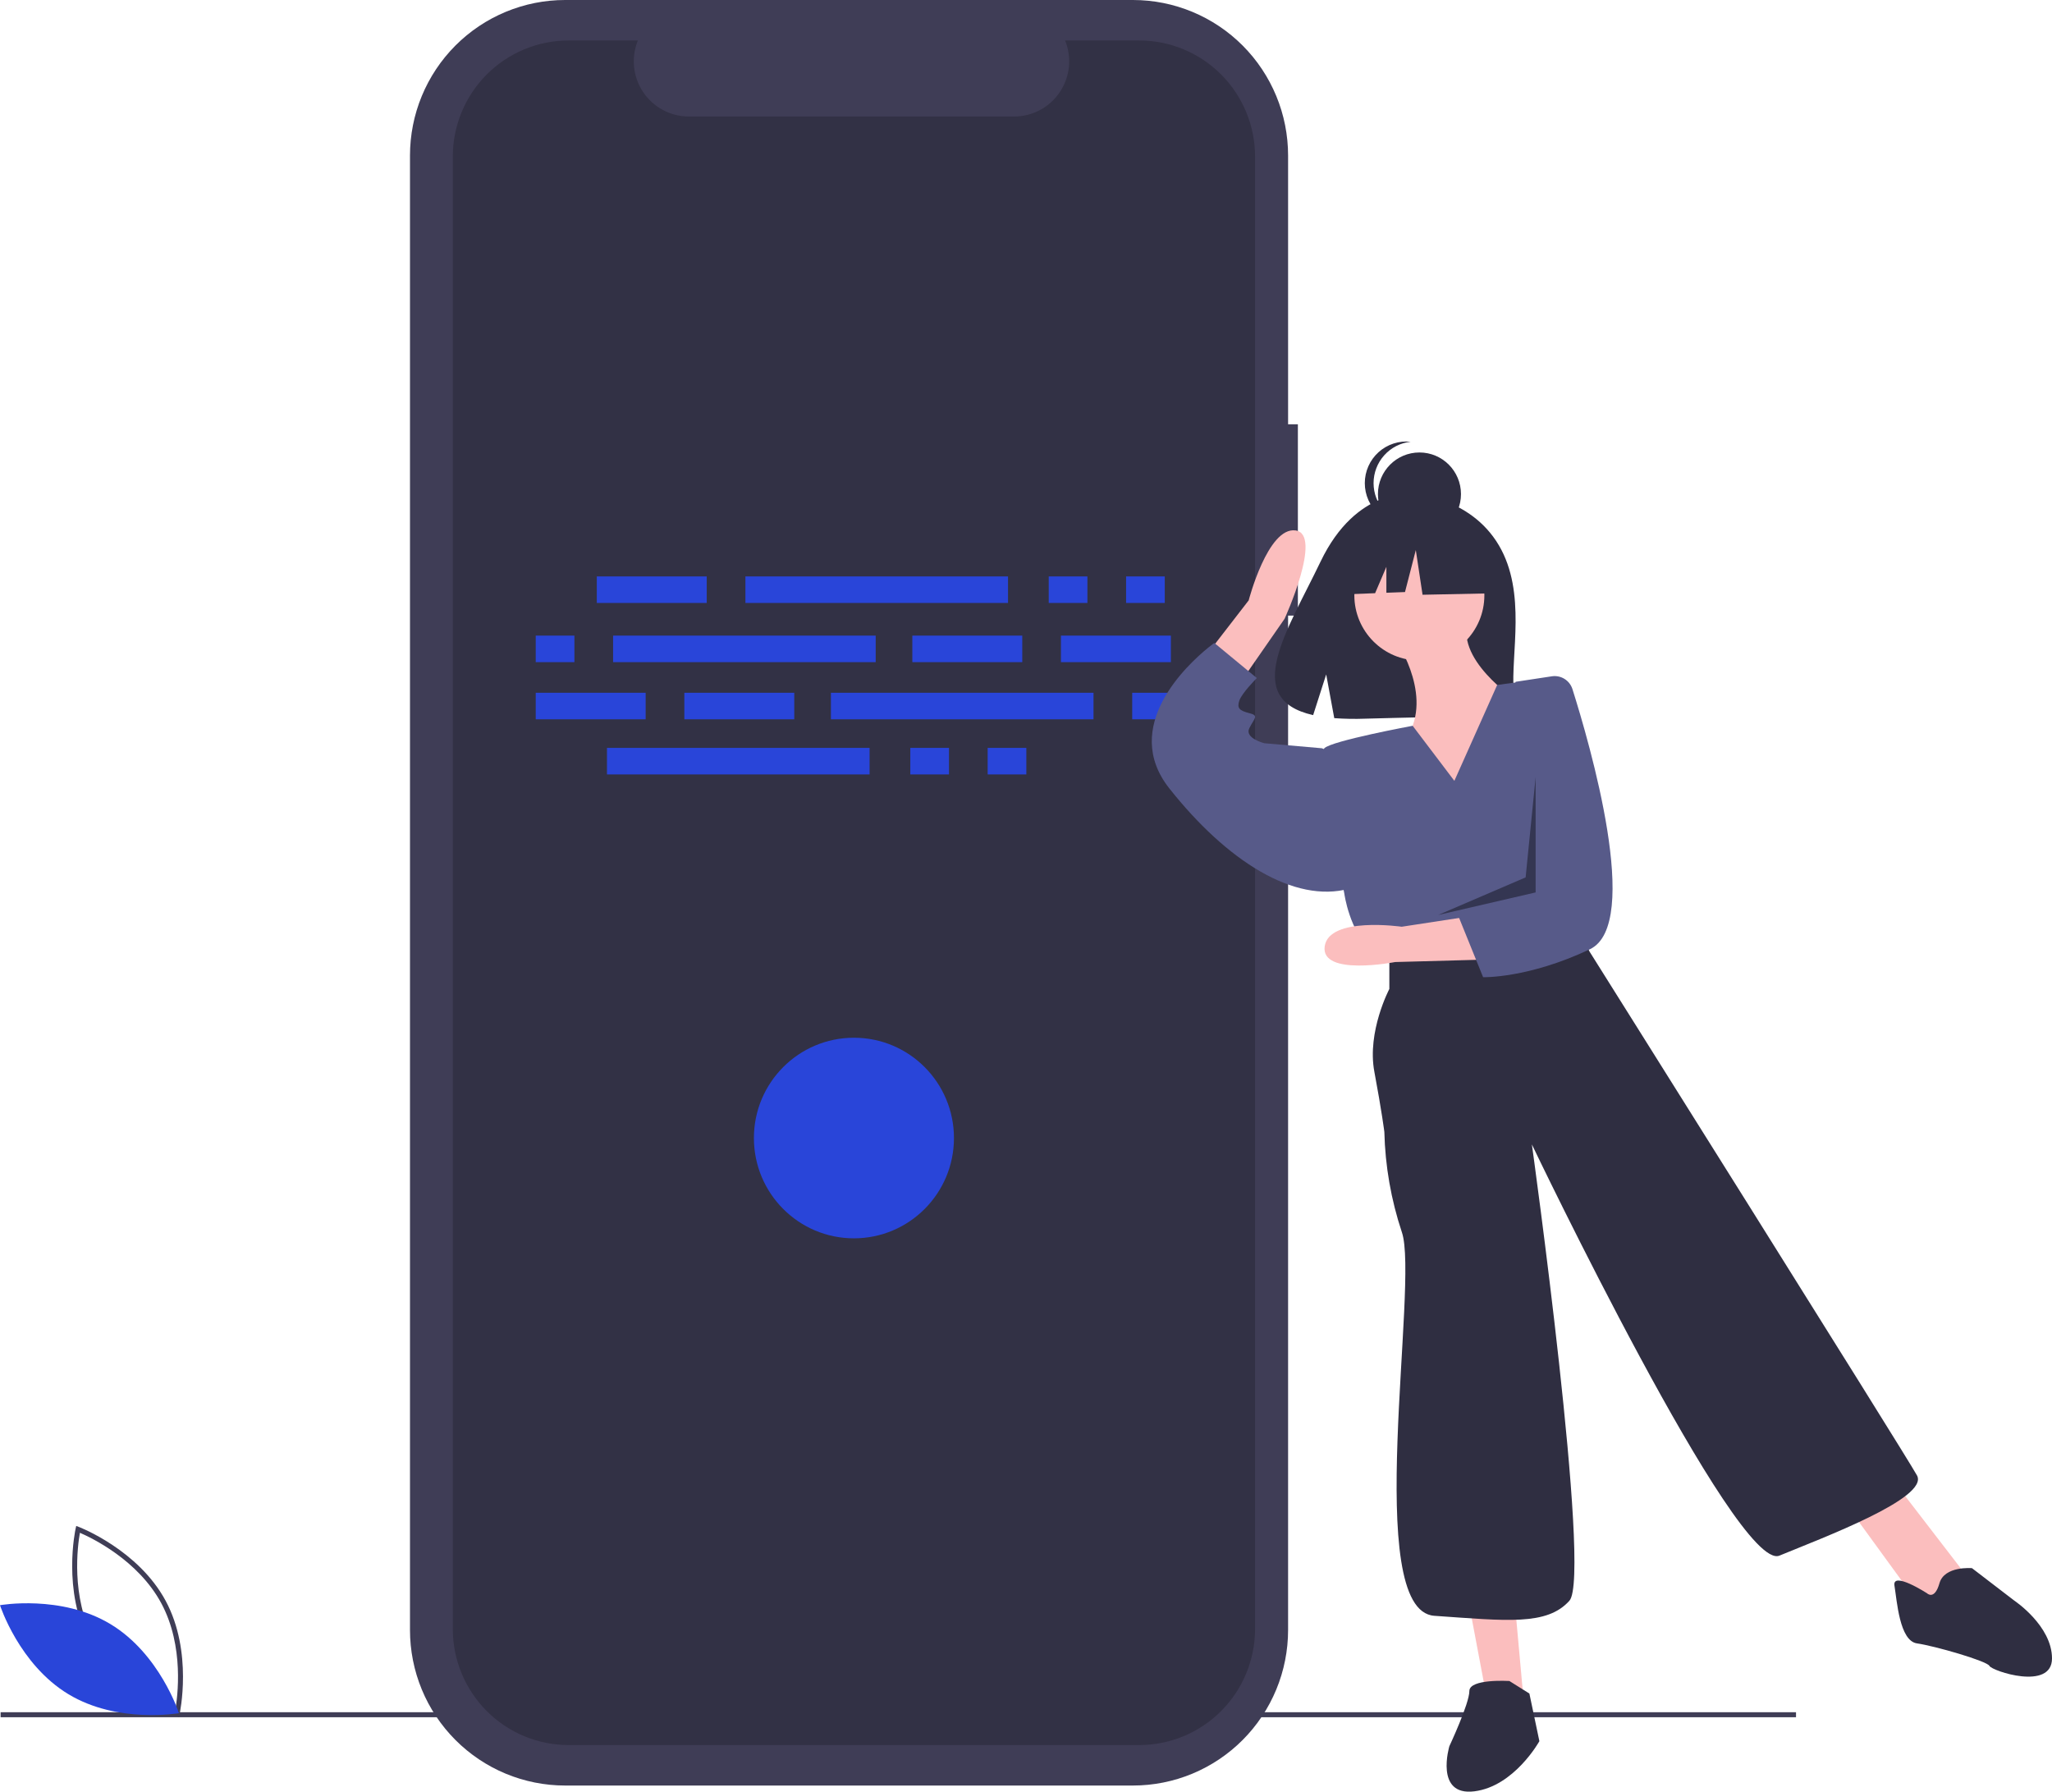 <svg xmlns="http://www.w3.org/2000/svg" width="638" height="557" viewBox="0 0 638 557" fill="none"><g clip-path="url(#clip0_3066_14295)"><path d="M403.531 131.91H400.489V48.358C400.489 42.007 399.241 35.719 396.817 29.852C394.394 23.985 390.841 18.654 386.362 14.164C381.883 9.673 376.566 6.111 370.715 3.681C364.863 1.251 358.591 -2.35439e-05 352.257 3.32366e-10H175.703C169.369 -2.25202e-05 163.097 1.251 157.245 3.681C151.394 6.111 146.077 9.673 141.598 14.164C137.119 18.654 133.567 23.985 131.143 29.852C128.719 35.719 127.471 42.007 127.471 48.358V506.733C127.471 513.083 128.719 519.372 131.143 525.239C133.567 531.106 137.119 536.437 141.598 540.927C146.077 545.418 151.394 548.98 157.245 551.41C163.097 553.84 169.369 555.091 175.703 555.091H352.257C358.591 555.091 364.863 553.84 370.715 551.41C376.566 548.98 381.883 545.418 386.362 540.927C390.841 536.437 394.394 531.106 396.817 525.239C399.241 519.372 400.489 513.083 400.489 506.733V191.384H403.531L403.531 131.91Z" fill="#3F3D56"></path><path d="M558.41 532.3H0.19V533.859H558.41V532.3Z" fill="#3F3D56"></path><path opacity="0.2" d="M354.203 12.581H331.157C332.217 15.186 332.622 18.012 332.335 20.811C332.049 23.61 331.08 26.296 329.515 28.631C327.95 30.966 325.836 32.879 323.359 34.203C320.883 35.526 318.12 36.218 315.313 36.218H214.168C211.361 36.218 208.598 35.526 206.122 34.203C203.645 32.879 201.531 30.966 199.966 28.631C198.401 26.296 197.432 23.61 197.146 20.811C196.859 18.012 197.264 15.186 198.324 12.581H176.799C172.069 12.581 167.385 13.515 163.015 15.33C158.645 17.145 154.674 19.805 151.33 23.158C147.985 26.512 145.332 30.492 143.522 34.874C141.712 39.255 140.78 43.951 140.78 48.694V506.396C140.78 511.139 141.712 515.835 143.522 520.216C145.332 524.598 147.985 528.579 151.33 531.932C154.674 535.285 158.645 537.945 163.015 539.76C167.385 541.575 172.069 542.509 176.799 542.509H354.203C358.933 542.509 363.617 541.575 367.987 539.76C372.357 537.946 376.328 535.285 379.672 531.932C383.017 528.579 385.67 524.598 387.48 520.216C389.29 515.835 390.222 511.139 390.222 506.396V48.694C390.222 43.951 389.29 39.255 387.48 34.874C385.67 30.492 383.017 26.512 379.672 23.158C376.328 19.805 372.357 17.145 367.987 15.33C363.617 13.515 358.933 12.581 354.203 12.581V12.581Z" fill="black"></path><path d="M55.637 533.776L54.803 533.463C54.62 533.393 36.37 526.383 27.822 510.488C19.273 494.592 23.459 475.453 23.502 475.262L23.699 474.39L24.533 474.704C24.716 474.773 42.965 481.783 51.514 497.679C60.063 513.575 55.877 532.714 55.834 532.905L55.637 533.776ZM29.191 509.748C36.418 523.188 50.839 530.077 54.493 531.649C55.188 527.723 57.367 511.845 50.145 498.419C42.925 484.993 28.498 478.094 24.843 476.517C24.148 480.446 21.97 496.322 29.191 509.748Z" fill="#3F3D56"></path><path d="M34.355 504.912C49.718 514.179 55.635 532.587 55.635 532.587C55.635 532.587 36.643 535.969 21.28 526.702C5.917 517.434 0 499.027 0 499.027C0 499.027 18.992 495.645 34.355 504.912Z" fill="#2945D9"></path><path d="M219.734 179.198H185.556V187.447H219.734V179.198Z" fill="#2945D9"></path><path d="M338.093 179.198H326.068V187.447H338.093V179.198Z" fill="#2945D9"></path><path d="M362.145 179.198H350.119V187.447H362.145V179.198Z" fill="#2945D9"></path><path d="M313.409 179.198H231.76V187.447H313.409V179.198Z" fill="#2945D9"></path><path d="M295.054 232.504H283.028V240.754H295.054V232.504Z" fill="#2945D9"></path><path d="M319.105 232.504H307.08V240.754H319.105V232.504Z" fill="#2945D9"></path><path d="M270.369 232.504H188.72V240.754H270.369V232.504Z" fill="#2945D9"></path><path d="M317.84 197.601H283.661V205.851H317.84V197.601Z" fill="#2945D9"></path><path d="M364.044 197.601H329.865V205.851H364.044V197.601Z" fill="#2945D9"></path><path d="M178.593 197.601H166.568V205.851H178.593V197.601Z" fill="#2945D9"></path><path d="M272.268 197.601H190.619V205.851H272.268V197.601Z" fill="#2945D9"></path><path d="M212.772 223.62H246.951V215.37H212.772V223.62Z" fill="#2945D9"></path><path d="M166.568 223.62H200.746V215.37H166.568V223.62Z" fill="#2945D9"></path><path d="M352.018 223.62H364.044V215.37H352.018V223.62Z" fill="#2945D9"></path><path d="M258.343 223.62H339.992V215.37H258.343V223.62Z" fill="#2945D9"></path><path d="M265.501 384.974C282.676 384.974 296.6 371.014 296.6 353.794C296.6 336.574 282.676 322.614 265.501 322.614C248.326 322.614 234.402 336.574 234.402 353.794C234.402 371.014 248.326 384.974 265.501 384.974Z" fill="#2945D9"></path><path d="M466.024 169.529C457 154.242 439.147 153.529 439.147 153.529C439.147 153.529 421.75 151.299 410.59 174.582C400.188 196.284 385.832 217.238 408.279 222.318L412.333 209.665L414.844 223.26C418.04 223.49 421.246 223.545 424.448 223.425C448.487 222.646 471.381 223.652 470.643 215.003C469.664 203.506 474.707 184.239 466.024 169.529Z" fill="#2F2E41"></path><path d="M433.526 198.319C433.526 198.319 445.188 214.689 438.191 227.94C431.194 241.192 454.518 255.223 454.518 255.223L471.622 217.807C471.622 217.807 451.408 204.555 456.85 192.083L433.526 198.319Z" fill="#FBBEBE"></path><path d="M441.301 205.335C452.465 205.335 461.515 196.261 461.515 185.068C461.515 173.874 452.465 164.801 441.301 164.801C430.137 164.801 421.087 173.874 421.087 185.068C421.087 196.261 430.137 205.335 441.301 205.335Z" fill="#FBBEBE"></path><path d="M371.345 208.496L388.238 186.644C388.238 186.644 394.186 163.738 402.801 164.899C411.416 166.061 399.398 192.369 399.398 192.369L382.613 216.557L371.345 208.496Z" fill="#FBBEBE"></path><path d="M456.851 499.207L462.293 528.048L473.955 531.167L470.845 496.868L456.851 499.207Z" fill="#FBBEBE"></path><path d="M574.248 468.027L595.24 496.868L603.792 500.766L610.789 489.073L589.797 461.791L574.248 468.027Z" fill="#FBBEBE"></path><path d="M452.186 242.751L439.217 225.634C439.217 225.634 414.09 230.279 411.757 232.617C409.425 234.956 417.977 277.829 417.977 277.829C417.977 277.829 419.532 289.521 426.529 295.757L433.526 300.434L491.059 288.742L493.222 263.076C494.01 253.727 492.842 244.317 489.791 235.448C486.741 226.578 481.877 218.446 475.51 211.571L465.499 212.943L452.186 242.751Z" fill="#575A89"></path><path d="M414.867 234.176L410.98 232.617L393.098 231.058C393.098 231.058 386.878 229.499 388.433 226.381C389.988 223.263 391.543 222.483 388.433 221.704C385.324 220.924 384.546 220.145 385.324 217.806C386.101 215.468 390.766 210.791 390.766 210.791L377.549 199.878C377.549 199.878 376.834 200.385 375.677 201.324C369.115 206.651 348.352 225.87 363.555 245.089C381.436 267.695 402.428 280.946 419.532 276.269L414.867 234.176Z" fill="#575A89"></path><path d="M431.971 296.536V307.45C431.971 307.45 424.974 320.701 427.307 333.173C429.639 345.645 430.417 351.881 430.417 351.881C430.67 362.489 432.505 372.998 435.859 383.061C441.301 398.651 423.419 500.766 445.966 502.325C468.512 503.884 480.952 505.443 487.949 497.648C494.946 489.853 476.287 355.779 476.287 355.779C476.287 355.779 540.039 489.074 553.256 483.617C566.473 478.161 599.904 465.689 596.017 458.673C592.129 451.658 494.169 295.757 494.169 295.757L491.059 288.741L431.971 296.536Z" fill="#2F2E41"></path><path d="M469.29 522.592C469.29 522.592 456.85 521.813 456.85 525.71C456.85 529.608 450.631 542.86 450.631 542.86C450.631 542.86 445.966 558.45 458.405 556.891C470.845 555.332 478.619 541.301 478.619 541.301L475.51 526.49L469.29 522.592Z" fill="#2F2E41"></path><path d="M599.127 495.31C599.127 495.31 588.242 488.294 589.02 492.971C589.797 497.648 590.575 510.12 596.017 510.9C601.459 511.679 617.786 516.356 618.563 517.915C619.341 519.474 638 525.71 638 515.577C638 505.443 626.338 497.648 626.338 497.648L613.121 487.515C613.121 487.515 604.569 486.735 603.014 492.192C601.459 497.648 599.127 495.31 599.127 495.31Z" fill="#2F2E41"></path><path d="M441.332 166.549C448.461 166.549 454.241 160.754 454.241 153.606C454.241 146.458 448.461 140.664 441.332 140.664C434.202 140.664 428.423 146.458 428.423 153.606C428.423 160.754 434.202 166.549 441.332 166.549Z" fill="#2F2E41"></path><path d="M427.064 150.2C427.064 147.004 428.245 143.92 430.377 141.544C432.51 139.168 435.444 137.667 438.614 137.33C436.814 137.138 434.993 137.328 433.271 137.887C431.548 138.446 429.962 139.362 428.616 140.576C427.27 141.79 426.193 143.274 425.456 144.932C424.719 146.59 424.339 148.385 424.339 150.2C424.339 152.016 424.719 153.81 425.456 155.469C426.193 157.127 427.27 158.611 428.616 159.824C429.962 161.038 431.548 161.954 433.271 162.514C434.993 163.073 436.814 163.262 438.614 163.07C435.444 162.734 432.51 161.233 430.377 158.856C428.245 156.48 427.064 153.397 427.064 150.2V150.2Z" fill="#2F2E41"></path><path d="M462.034 168.055L444.396 158.792L420.038 162.582L415 184.897L427.544 184.414L431.049 176.215V184.278L436.837 184.055L440.197 171.003L442.296 184.897L462.874 184.476L462.034 168.055Z" fill="#2F2E41"></path><path d="M460.978 298.342L433.777 299.08C433.777 299.08 410.566 303.608 411.869 294.215C413.171 284.822 435.814 288.107 435.814 288.107L460.6 284.316L460.978 298.342Z" fill="#FBBEBE"></path><path d="M482.5 210.249C483.867 210.042 485.263 210.33 486.437 211.063C487.611 211.796 488.486 212.925 488.903 214.246C494.228 231.071 510.634 287.374 494.334 295.099C475.136 304.197 461.125 303.797 461.125 303.797L453.626 285.285L460.453 278.862L467.741 231.877L471.234 211.96L482.5 210.249Z" fill="#575A89"></path><path opacity="0.4" d="M477.453 241.581L474.344 272.761L447.132 284.454L477.453 277.438V241.581Z" fill="black"></path></g><defs><clipPath id="clip0_3066_14295"><rect width="638" height="557" fill="white"></rect></clipPath></defs></svg>